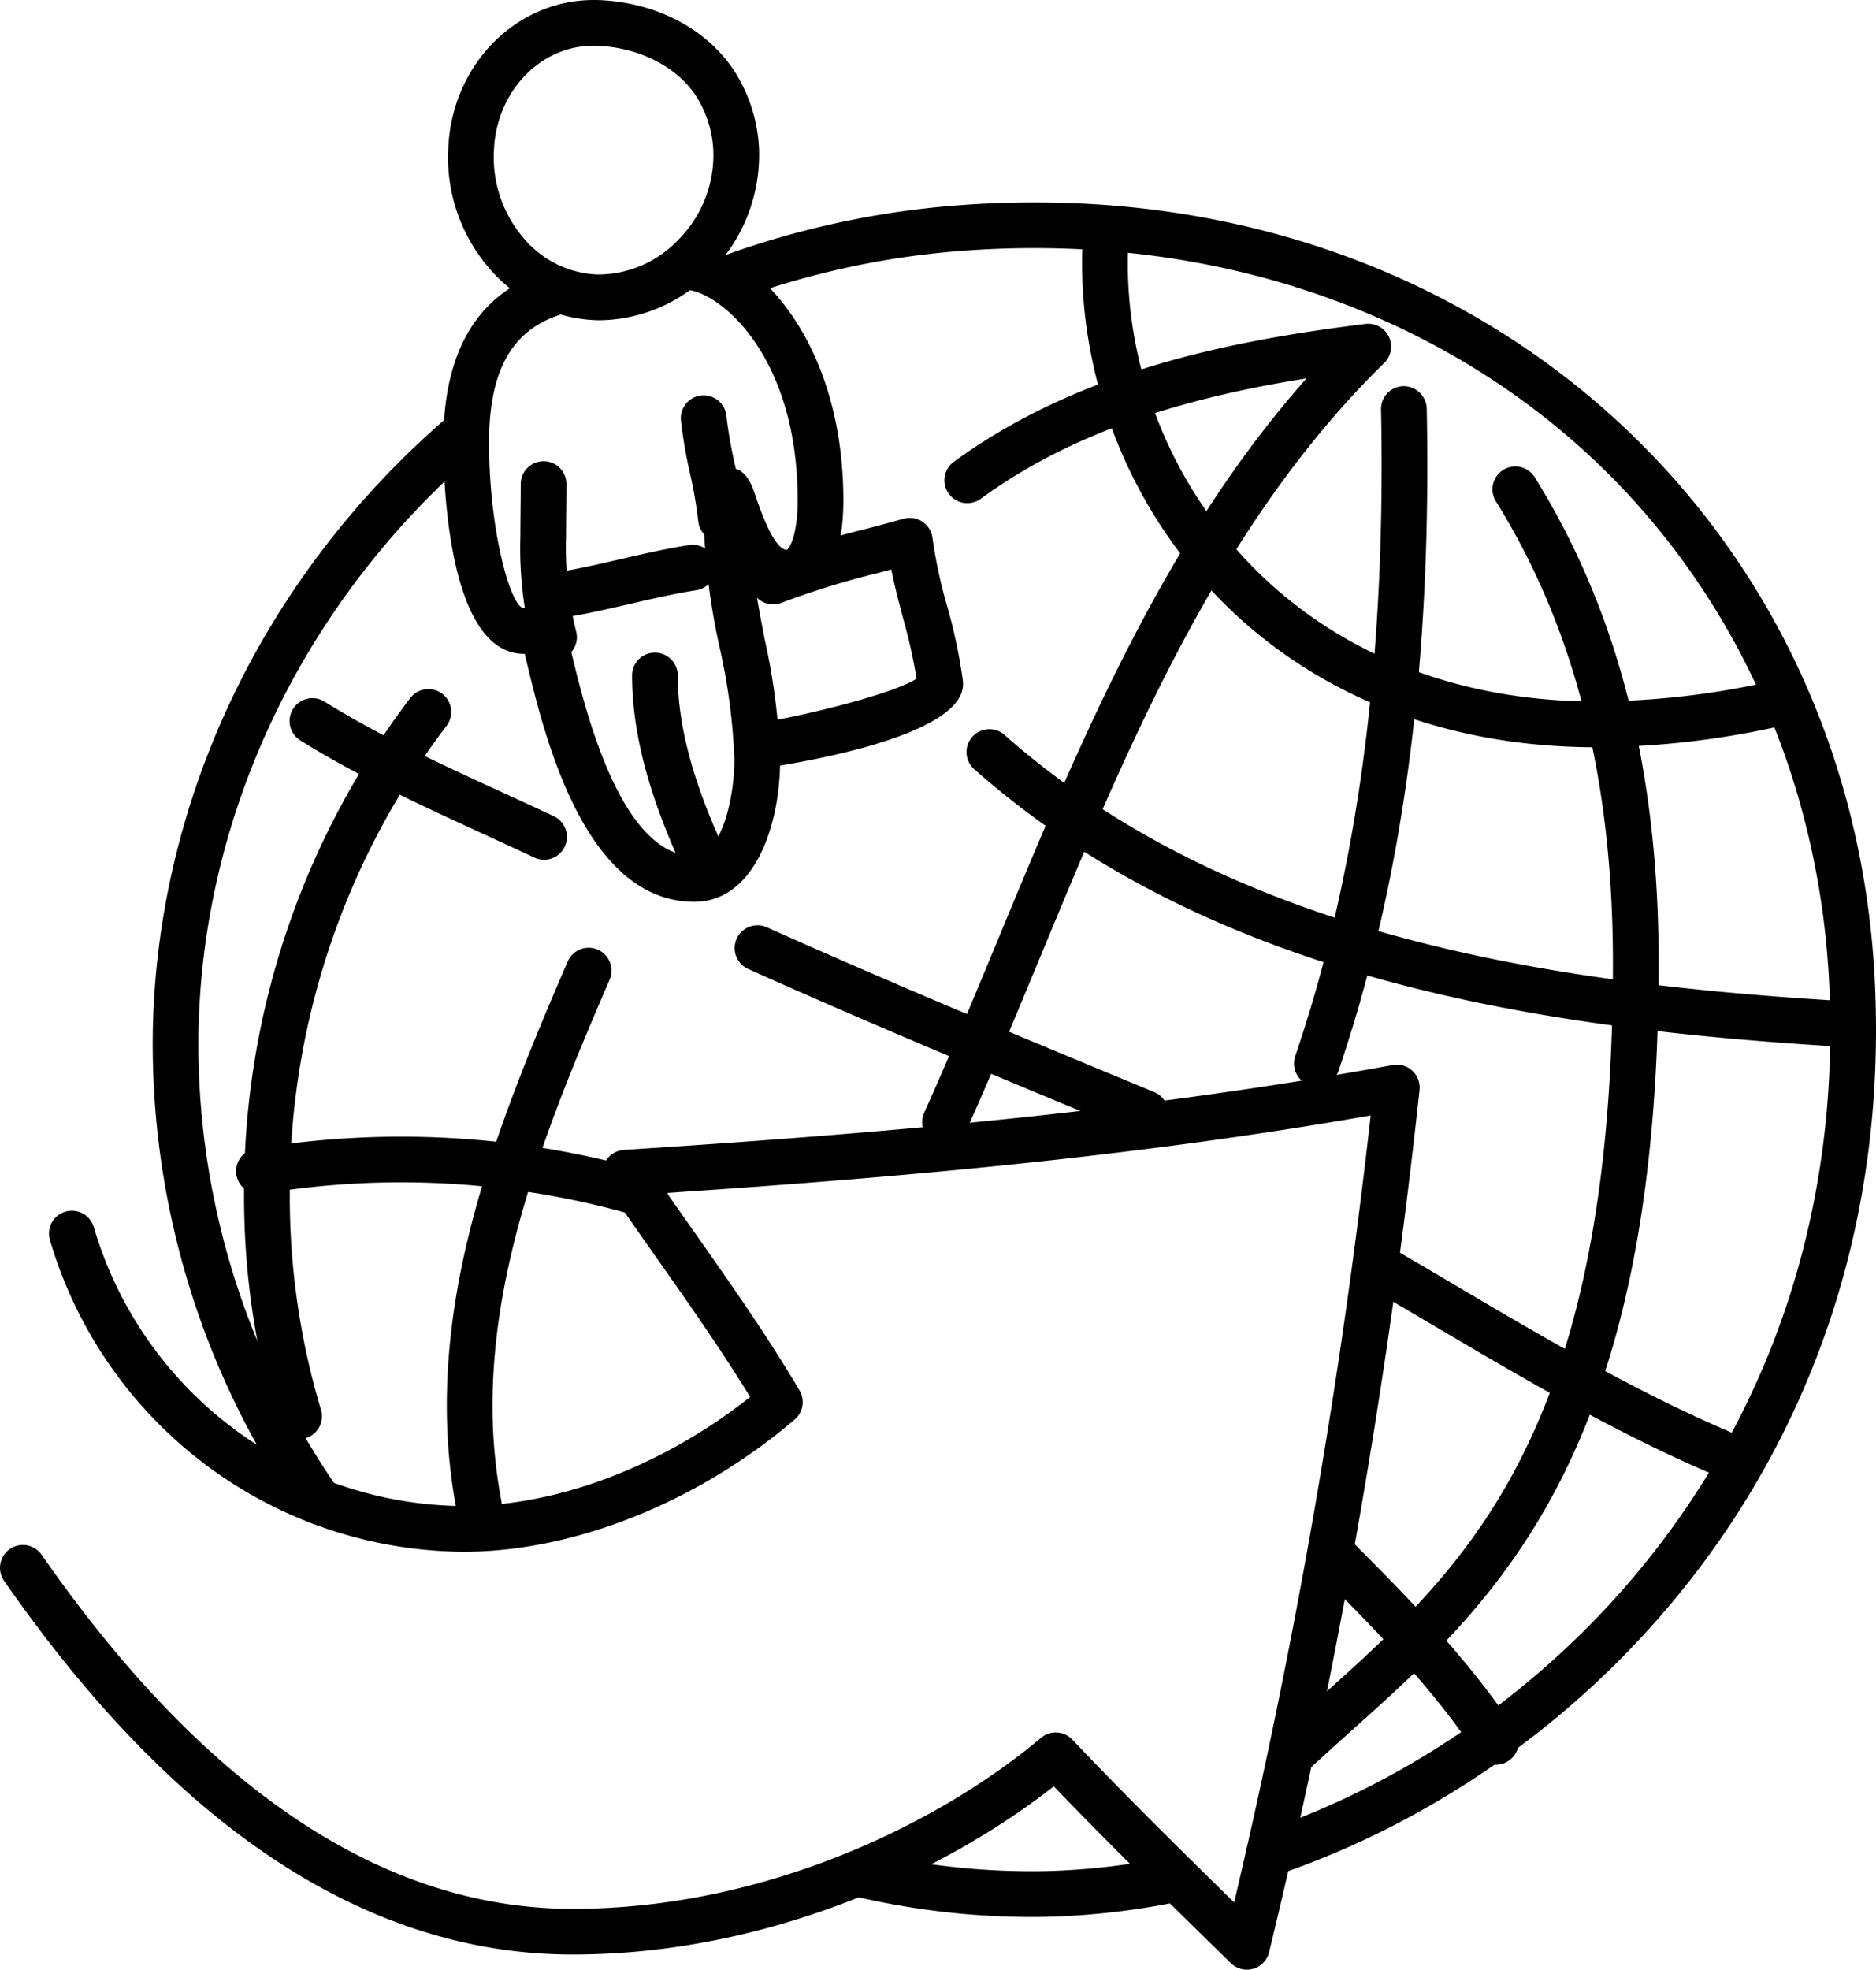 <svg xmlns="http://www.w3.org/2000/svg" width="228.691" height="240" viewBox="0 0 228.691 240"><g transform="translate(0.001 0)"><g transform="translate(-0.001 0)"><g transform="translate(18.614 49.751)"><path d="M34.722,174.558a2.775,2.775,0,0,1-2.3-1.211,100.5,100.5,0,0,1-17.981-58.768c.5-28.655,13.777-56.121,36.418-75.354a2.785,2.785,0,0,1,3.6,4.247c-21.42,18.2-33.977,44.15-34.452,71.205A94.933,94.933,0,0,0,37.018,170.2a2.786,2.786,0,0,1-2.3,4.359Z" transform="translate(-14.427 -38.563)"></path></g><g transform="translate(101.686 225.481)"><path d="M102.709,182.865a94.917,94.917,0,0,1-21.745-2.593,2.786,2.786,0,0,1,1.281-5.422,88.667,88.667,0,0,0,22.619,2.418,85.975,85.975,0,0,0,15.212-1.807,2.786,2.786,0,0,1,1.138,5.455,91.369,91.369,0,0,1-16.2,1.921Q103.864,182.866,102.709,182.865Z" transform="translate(-78.818 -174.773)"></path></g><g transform="translate(85.499 24.663)"><path d="M135.474,223.081a2.785,2.785,0,0,1-.89-5.424c36.123-12.184,71.526-48.685,69.2-102.762-1.051-24.455-10.827-46.925-27.522-63.27-16.9-16.545-40.245-26.092-65.732-26.883a115.988,115.988,0,0,0-13.8.384,102.245,102.245,0,0,0-26.7,6.037,2.785,2.785,0,0,1-1.944-5.219A107.8,107.8,0,0,1,96.24,19.579a122.151,122.151,0,0,1,14.459-.4c54.855,1.7,96.344,41.856,98.65,95.48,2.451,56.965-34.889,95.43-72.984,108.279A2.821,2.821,0,0,1,135.474,223.081Z" transform="translate(-66.271 -19.117)"></path></g><g transform="translate(54.626)"><path d="M60.88,39.021c-.175,0-.35,0-.526-.009a17.9,17.9,0,0,1-12.6-5.874,20.677,20.677,0,0,1-5.389-15.124C42.785,8.419,49.873.7,58.847.046a17.816,17.816,0,0,1,2.49-.005c7.036.461,13.112,3.9,16.256,9.2a19.1,19.1,0,0,1,2.65,8.942,20.246,20.246,0,0,1-5.911,14.985A19.15,19.15,0,0,1,60.88,39.021ZM60.12,5.569c-.29,0-.581.01-.867.032-6.16.444-11.028,5.884-11.324,12.655a15.139,15.139,0,0,0,3.907,11.091,12.38,12.38,0,0,0,8.692,4.1,13.505,13.505,0,0,0,9.845-4.2,14.649,14.649,0,0,0,4.3-10.838A13.484,13.484,0,0,0,72.8,12.081C70.627,8.418,66.094,5.935,60.968,5.6,60.679,5.581,60.4,5.569,60.12,5.569Z" transform="translate(-42.341 0)"></path></g><g transform="translate(54.042 29.715)"><path d="M72.484,103.2c-13.429,0-18.339-20.481-20.437-29.228-.077-.326-.157-.664-.237-.987h-.094c-9.353,0-9.827-21.441-9.827-25.738,0-11.245,4.26-18.285,12.664-20.926a2.784,2.784,0,1,1,1.668,5.313c-5.977,1.878-8.761,6.84-8.761,15.612,0,10.74,2.653,20.167,4.256,20.167a6.493,6.493,0,0,0,.782-.071,10.587,10.587,0,0,1,1.279-.1c2.388,0,2.824,1.815,3.69,5.43C59.1,79.5,63.447,97.631,72.484,97.631c3.188,0,4.887-6.836,4.887-11.772a74.52,74.52,0,0,0-1.8-13.659A81.049,81.049,0,0,1,73.64,57.126c0-4.208,0-6.323,2.567-6.742,2.477-.412,3.258,1.915,3.772,3.449,1.8,5.355,3.052,6.479,3.787,6.479.37-.188,1.319-1.976,1.319-6.037,0-18.035-9.88-25.671-13.81-25.671a2.785,2.785,0,1,1,0-5.571c7.921,0,19.38,11.126,19.38,31.242,0,10.476-4.819,11.607-6.889,11.607a6.359,6.359,0,0,1-3.9-1.334c.337,2.2.764,4.416,1.182,6.6a79.541,79.541,0,0,1,1.9,14.711C82.941,94.214,79.668,103.2,72.484,103.2Z" transform="translate(-41.888 -23.033)"></path></g><g transform="translate(90.189 63.1)"><path d="M72.689,79.377a2.786,2.786,0,0,1-.321-5.553c3.971-.464,16.2-3.393,19.085-5.326a67.741,67.741,0,0,0-1.681-7.475c-.5-1.9-1.011-3.836-1.4-5.825q-.743.2-1.484.393A102.325,102.325,0,0,0,75,59.252a2.785,2.785,0,1,1-2.068-5.172,107.97,107.97,0,0,1,12.523-3.872c1.466-.39,2.94-.779,4.416-1.195a2.789,2.789,0,0,1,3.522,2.364A58.9,58.9,0,0,0,95.158,59.6a64.783,64.783,0,0,1,1.922,9.035,4.409,4.409,0,0,1,.035.55c0,6.916-23.856,10.144-24.1,10.174C72.907,79.37,72.8,79.377,72.689,79.377Z" transform="translate(-69.906 -48.91)"></path></g><g transform="translate(77.048 79.517)"><path d="M68.867,90.524a2.786,2.786,0,0,1-2.522-1.6C63.5,82.881,59.72,73.769,59.72,64.42a2.785,2.785,0,0,1,5.571,0c0,8.231,3.478,16.573,6.095,22.131a2.787,2.787,0,0,1-2.518,3.972Z" transform="translate(-59.72 -61.635)"></path></g><g transform="translate(63.433 56.198)"><path d="M53.27,67.786a2.787,2.787,0,0,1-2.677-2.02,47.312,47.312,0,0,1-1.426-13.077c0-1.06.013-2.124.023-3.191.013-1.05.023-2.1.023-3.153a2.785,2.785,0,0,1,5.571,0c0,1.072-.013,2.145-.023,3.215-.013,1.045-.023,2.089-.023,3.129a42.372,42.372,0,0,0,1.211,11.547,2.785,2.785,0,0,1-2.68,3.55Z" transform="translate(-49.167 -43.56)"></path></g><g transform="translate(82.984 48.137)"><path d="M69.222,55.183a2.785,2.785,0,0,1-2.767-2.508,54.6,54.6,0,0,0-1.015-5.852,59.676,59.676,0,0,1-1.1-6.443,2.785,2.785,0,0,1,5.542-.555,54.605,54.605,0,0,0,1.015,5.852A59.668,59.668,0,0,1,72,52.12,2.784,2.784,0,0,1,69.5,55.169,2.293,2.293,0,0,1,69.222,55.183Z" transform="translate(-64.321 -37.312)"></path></g><g transform="translate(65.177 66.374)"><path d="M53.3,60.411a2.786,2.786,0,0,1-.421-5.539c2.653-.408,5.4-1.045,8.065-1.658,2.758-.636,5.611-1.3,8.468-1.735a2.786,2.786,0,0,1,.849,5.506c-2.654.408-5.4,1.045-8.065,1.658-2.758.636-5.611,1.3-8.468,1.735A2.828,2.828,0,0,1,53.3,60.411Z" transform="translate(-50.519 -51.448)"></path></g><g transform="translate(0 129.723)"><path d="M152,210.827a2.781,2.781,0,0,1-1.948-.795l-1.279-1.251c-6.742-6.6-13.694-13.4-20.314-20.3-12.987,10.2-34.567,20.493-58.659,20.493-24.969,0-48.286-15.318-69.3-45.526a2.785,2.785,0,0,1,4.574-3.18C24.984,188.9,46.76,203.409,69.8,203.409c23.9,0,45.164-10.762,57.1-20.834a2.787,2.787,0,0,1,3.819.212c6.36,6.707,13.116,13.366,19.727,19.84a809.616,809.616,0,0,0,16.645-95.888c-29.211,5.115-58.357,7.611-85.8,9.441q1.684,2.415,3.383,4.823c4.346,6.175,8.84,12.558,12.792,19.248a2.783,2.783,0,0,1-.59,3.535C85.054,153.878,69.973,159.9,56.535,159.9A52.9,52.9,0,0,1,6.084,121.913a2.786,2.786,0,1,1,5.35-1.56,47.3,47.3,0,0,0,45.1,33.978c11.481,0,24.373-4.935,34.909-13.291-3.54-5.776-7.489-11.388-11.324-16.835-2.087-2.963-4.172-5.927-6.2-8.925a2.787,2.787,0,0,1,2.127-4.341c29.827-1.924,61.825-4.51,93.728-10.342a2.786,2.786,0,0,1,3.271,3.045A813.094,813.094,0,0,1,154.7,208.709a2.78,2.78,0,0,1-2.7,2.118Z" transform="translate(0.001 -100.55)"></path></g><g transform="translate(29.753 83.979)"><path d="M29.763,156.469a2.786,2.786,0,0,1-2.664-1.98,96.041,96.041,0,0,1-4.038-27.8A99.287,99.287,0,0,1,43.312,66.177a2.785,2.785,0,1,1,4.407,3.406,93.694,93.694,0,0,0-19.086,57.109,90.547,90.547,0,0,0,3.8,26.186,2.783,2.783,0,0,1-1.86,3.47A2.716,2.716,0,0,1,29.763,156.469Z" transform="translate(-23.061 -65.093)"></path></g><g transform="translate(112.416 39.449)"><path d="M89.919,130.641a2.752,2.752,0,0,1-1.14-.245,2.786,2.786,0,0,1-1.4-3.683c3.129-6.949,6.146-14.229,9.063-21.267,9.917-23.918,20.14-48.574,37.546-68.213-13.43,2.147-27.781,5.951-39.712,14.669a2.785,2.785,0,0,1-3.286-4.5c15.327-11.2,33.964-14.781,50.173-16.807a2.785,2.785,0,0,1,2.3,4.753C123.388,55,112.307,81.733,101.589,107.58,98.655,114.656,95.62,121.973,92.46,129A2.781,2.781,0,0,1,89.919,130.641Z" transform="translate(-87.135 -30.577)"></path></g><g transform="translate(157.742 47.051)"><path d="M125.054,121.788a2.785,2.785,0,0,1-2.637-3.683c7.087-20.819,10.533-44.35,10.533-71.941q0-3.433-.071-6.851a2.787,2.787,0,0,1,2.727-2.843,2.822,2.822,0,0,1,2.843,2.727q.072,3.474.071,6.967c0,28.21-3.541,52.329-10.829,73.735A2.784,2.784,0,0,1,125.054,121.788Z" transform="translate(-122.267 -36.47)"></path></g><g transform="translate(155.158 56.825)"><path d="M123.051,203.3a2.785,2.785,0,0,1-1.9-4.828c1.685-1.564,3.4-3.1,5.119-4.645,17.431-15.63,35.456-31.792,35.456-89.289,0-22.417-4.668-40.813-14.271-56.238a2.786,2.786,0,0,1,4.73-2.945c10.17,16.336,15.114,35.694,15.114,59.184,0,59.984-19.819,77.758-37.307,93.437-1.7,1.524-3.388,3.038-5.048,4.581A2.787,2.787,0,0,1,123.051,203.3Z" transform="translate(-120.264 -44.046)"></path></g><g transform="translate(28.783 138.476)"><path d="M72.122,117.167a2.826,2.826,0,0,1-.768-.107,103.226,103.226,0,0,0-45.786-2.754,2.786,2.786,0,0,1-.947-5.491A108.921,108.921,0,0,1,72.886,111.7a2.785,2.785,0,0,1-.764,5.464Z" transform="translate(-22.309 -107.334)"></path></g><g transform="translate(54.47 115.477)"><path d="M46.128,160.226a2.787,2.787,0,0,1-2.733-2.263,67.994,67.994,0,0,1-1.175-12.695c0-18.485,6.968-36.128,14.731-54.079A2.785,2.785,0,1,1,62.064,93.4c-7.523,17.392-14.274,34.447-14.274,51.866a62.32,62.32,0,0,0,1.077,11.65,2.79,2.79,0,0,1-2.739,3.309Z" transform="translate(-42.22 -89.507)"></path></g><g transform="translate(35.302 85.067)"><path d="M58.385,85.627a2.789,2.789,0,0,1-1.184-.264c-1.967-.926-3.983-1.851-6.022-2.787-7.632-3.505-15.526-7.129-22.506-11.49a2.786,2.786,0,1,1,2.953-4.726C38.3,70.535,46.03,74.082,53.5,77.513c2.055.943,4.087,1.877,6.07,2.809a2.785,2.785,0,0,1-1.19,5.305Z" transform="translate(-27.362 -65.937)"></path></g><g transform="translate(89.607 112.761)"><path d="M119.488,113.069a2.747,2.747,0,0,1-1.063-.213C102.93,106.445,86.911,99.815,71.1,92.73a2.786,2.786,0,1,1,2.278-5.084C89.117,94.7,105.1,101.313,120.555,107.71a2.786,2.786,0,0,1-1.067,5.359Z" transform="translate(-69.455 -87.403)"></path></g><g transform="translate(166.725 152.406)"><path d="M172.637,145.685a2.794,2.794,0,0,1-1.082-.219c-12-5.079-23.488-11.856-34.59-18.409q-3.2-1.885-6.353-3.734a2.786,2.786,0,1,1,2.807-4.812q3.172,1.85,6.376,3.749c10.947,6.461,22.265,13.14,33.928,18.075a2.785,2.785,0,0,1-1.086,5.35Z" transform="translate(-129.23 -118.132)"></path></g><g transform="translate(160.207 187.162)"><path d="M146.322,172.934a2.78,2.78,0,0,1-2.32-1.241c-5.281-7.919-12-14.861-19.009-21.867a2.785,2.785,0,0,1,3.939-3.939c7.211,7.211,14.144,14.372,19.706,22.715a2.784,2.784,0,0,1-.773,3.863A2.756,2.756,0,0,1,146.322,172.934Z" transform="translate(-124.178 -145.072)"></path></g><g transform="translate(117.848 88.866)"><path d="M198.4,107.58c-.054,0-.111,0-.169-.005-35.908-2.143-76.575-7.838-105.949-33.821a2.785,2.785,0,1,1,3.691-4.171c28.1,24.858,67.629,30.345,102.589,32.431a2.785,2.785,0,0,1-.163,5.566Z" transform="translate(-91.344 -68.881)"></path></g><g transform="translate(131.913 26.959)"><path d="M165.015,84.987c-40.768,0-62.768-30.369-62.768-58.941q0-1.246.058-2.494a2.785,2.785,0,1,1,5.563.258c-.035.743-.05,1.493-.05,2.236,0,25.872,20.046,53.37,57.2,53.37A99.7,99.7,0,0,0,186.486,76.9a2.785,2.785,0,1,1,1.208,5.437A105.181,105.181,0,0,1,165.015,84.987Z" transform="translate(-102.247 -20.897)"></path></g></g></g></svg>